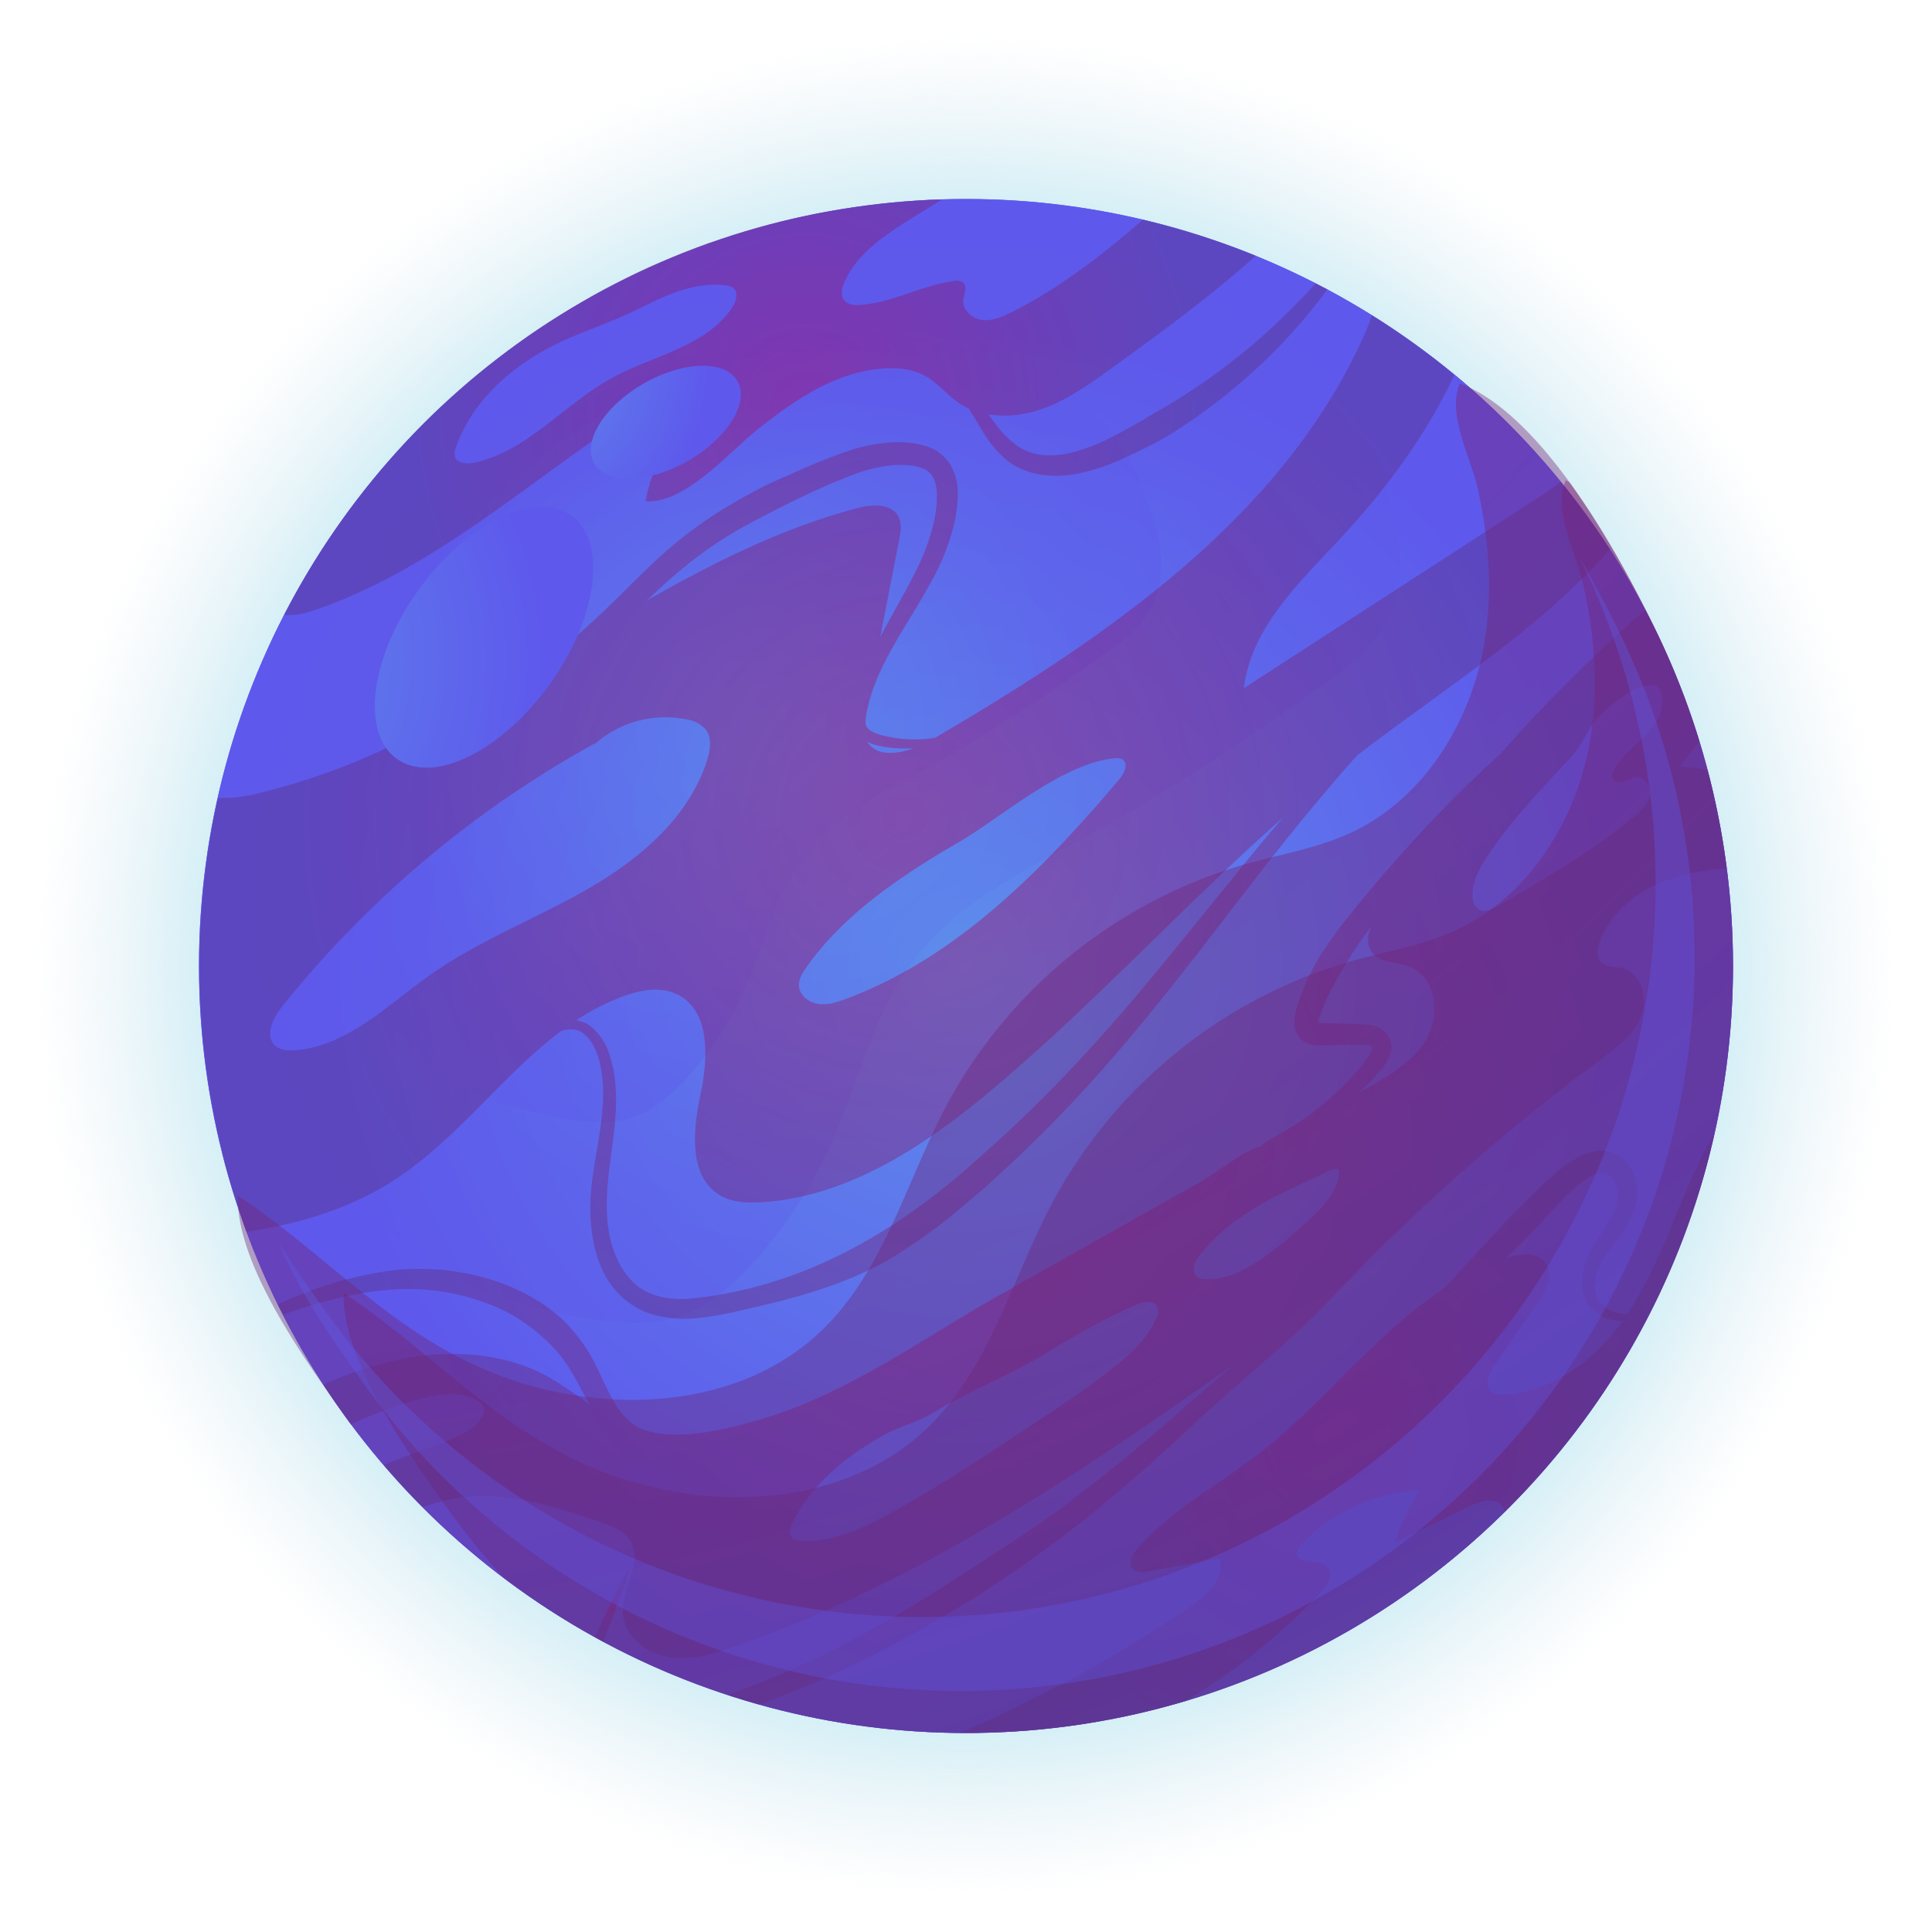<svg xmlns="http://www.w3.org/2000/svg" xmlns:xlink="http://www.w3.org/1999/xlink" viewBox="0 0 500 500"><defs><style>.cls-1{isolation:isolate;}.cls-2{fill:url(#radial-gradient);}.cls-3{fill:url(#radial-gradient-2);}.cls-4{fill:url(#radial-gradient-3);}.cls-15,.cls-5,.cls-6{opacity:0.34;}.cls-15,.cls-16,.cls-17,.cls-5,.cls-6{mix-blend-mode:screen;}.cls-5{fill:url(#radial-gradient-4);}.cls-6{fill:url(#radial-gradient-5);}.cls-10,.cls-11,.cls-12,.cls-13,.cls-14,.cls-7,.cls-8,.cls-9{opacity:0.4;mix-blend-mode:multiply;}.cls-7{fill:url(#radial-gradient-6);}.cls-8{fill:url(#radial-gradient-7);}.cls-9{fill:url(#radial-gradient-8);}.cls-10{fill:url(#radial-gradient-9);}.cls-11{fill:url(#radial-gradient-10);}.cls-12{fill:url(#radial-gradient-11);}.cls-13{fill:url(#radial-gradient-12);}.cls-14{fill:url(#radial-gradient-13);}.cls-15{fill:url(#radial-gradient-14);}.cls-16{fill:url(#radial-gradient-15);}.cls-17{fill:url(#radial-gradient-16);}</style><radialGradient id="radial-gradient" cx="250" cy="250" r="240.48" gradientUnits="userSpaceOnUse"><stop offset="0.06" stop-color="#732fa4"/><stop offset="0.66" stop-color="#8ee1ee"/><stop offset="1" stop-color="#d1e1ee" stop-opacity="0"/></radialGradient><radialGradient id="radial-gradient-2" cx="250" cy="250" r="198.5" gradientUnits="userSpaceOnUse"><stop offset="0" stop-color="#5e8dec"/><stop offset="0.84" stop-color="#5e59ec"/></radialGradient><radialGradient id="radial-gradient-3" cx="250" cy="250" r="198.5" xlink:href="#radial-gradient-2"/><radialGradient id="radial-gradient-4" cx="214.04" cy="203.01" r="143.91" xlink:href="#radial-gradient-2"/><radialGradient id="radial-gradient-5" cx="191.77" cy="188.16" r="105.48" xlink:href="#radial-gradient-2"/><radialGradient id="radial-gradient-6" cx="346.1" cy="370.87" r="88.19" gradientUnits="userSpaceOnUse"><stop offset="0.01" stop-color="#b30058"/><stop offset="1" stop-color="#5c2d7d"/></radialGradient><radialGradient id="radial-gradient-7" cx="208.52" cy="105.44" r="102.74" xlink:href="#radial-gradient-6"/><radialGradient id="radial-gradient-8" cx="259.35" cy="299.48" r="166.16" xlink:href="#radial-gradient-6"/><radialGradient id="radial-gradient-9" cx="234.08" cy="211.47" r="158.44" xlink:href="#radial-gradient-6"/><radialGradient id="radial-gradient-10" cx="158.35" cy="415.57" r="7.31" xlink:href="#radial-gradient-6"/><radialGradient id="radial-gradient-11" cx="390.18" cy="110.88" r="13.84" xlink:href="#radial-gradient-6"/><radialGradient id="radial-gradient-12" cx="10.55" cy="-212.59" r="729.36" xlink:href="#radial-gradient-6"/><radialGradient id="radial-gradient-13" cx="41.53" cy="-165.06" r="677.18" xlink:href="#radial-gradient-6"/><radialGradient id="radial-gradient-14" cx="23.86" cy="-117.79" r="637.51" xlink:href="#radial-gradient-2"/><radialGradient id="radial-gradient-15" cx="-386.33" cy="812.2" r="108.68" gradientTransform="matrix(1, 0, 0, 1, 462.69, -705.56)" xlink:href="#radial-gradient-2"/><radialGradient id="radial-gradient-16" cx="-3.11" cy="559.09" r="59.96" gradientTransform="translate(148.38 -482)" xlink:href="#radial-gradient-2"/></defs><title>history-planet-1</title><g class="cls-1"><g id="OBJECTS"><circle class="cls-2" cx="250" cy="250" r="240.48"/><circle class="cls-3" cx="250" cy="250" r="198.5"/><circle class="cls-4" cx="250" cy="250" r="198.5"/><path class="cls-5" d="M250,63.6c26.7,0,52.69,5.72,76.1,18.78,18,10,27.23,27.31,33.36,46.35,3.39,10.53,4.48,22.52-.73,32.27-4.08,7.64-11.43,12.9-18.54,17.85-18.54,12.91-37.23,25.7-57,36.58-16.65,9.15-34.67,17.44-46.28,32.49-10.82,14-14.59,32.08-21.88,48.22a117.43,117.43,0,0,1-20.63,31.19c-4.89,5.31-10.44,10.27-17.18,12.86-9.09,3.5-19.28,2.3-28.81.31-16.72-3.5-32.32-7.42-44.89-19.29a116,116,0,0,1-27.26-40.06c-9-21.83-13.39-48-8.33-71.15C86.38,125.5,163.57,63.6,250,63.6Z"/><path class="cls-6" d="M218.13,86c19.57,0,38.62,4.19,55.78,13.76,13.2,7.36,20,20,24.45,34,2.48,7.72,3.28,16.5-.53,23.66-3,5.6-8.38,9.45-13.59,13.08-13.59,9.46-27.29,18.84-41.8,26.82-12.2,6.71-25.42,12.79-33.92,23.81-7.93,10.28-10.7,23.51-16,35.35a86.06,86.06,0,0,1-15.12,22.86c-3.59,3.89-7.66,7.53-12.6,9.43-6.67,2.56-14.13,1.69-21.12.23-12.25-2.56-23.69-5.44-32.9-14.14a85,85,0,0,1-20-29.36c-6.61-16-9.81-35.18-6.1-52.15C98.2,131.35,154.78,86,218.13,86Z"/><path class="cls-7" d="M261.92,448.11c2.1-.12,4.19-.29,6.28-.48,1-.09,2.07-.18,3.09-.29q4-.43,7.93-1c1.45-.21,2.88-.47,4.31-.72s2.59-.45,3.88-.69c1.68-.32,3.35-.66,5-1,.84-.18,1.67-.39,2.51-.58,4-.93,8-2,11.89-3.13a160.27,160.27,0,0,0,34.91-28c1.78-1.9,3.53-5,1.67-6.81-2.15-2.11-7.43-.35-7.75-3.35a3.61,3.61,0,0,1,1.36-2.68,46.26,46.26,0,0,1,30.58-13.8A57.23,57.23,0,0,0,361,399.23l19.52-9.49c2.87-1.39,7.17-2.34,8.51.55a3.08,3.08,0,0,1,.26,1,198.72,198.72,0,0,0,48.52-77.11l.06-.19a196.54,196.54,0,0,0,5.83-20.77,124.79,124.79,0,0,0-6.63,13.31c-4.93,11.36-9,23.22-15.91,33.51a9.4,9.4,0,0,1-6.46-2.36c-2.72-2.3-2.6-6.88-.26-10.94,2.08-4.12,6.49-7.85,8.56-13.92a12.75,12.75,0,0,0-.72-9.79,10.12,10.12,0,0,0-3.62-4,8.67,8.67,0,0,0-5.49-1.14c-3.6.55-5.83,2.25-7.91,3.63a52.19,52.19,0,0,0-5.37,4.46c-3.07,2.91-5.37,5.3-7.08,7l-2.64,2.64-16.36,17.74c-17.38,11.35-30.9,29.51-47.64,42.56-10.65,8.3-22.94,14.74-31.86,24.88-1.28,1.45-2.49,3.66-1.26,5.14,1,1.15,2.73,1,4.2.72l18.35-3.31c1.45,5.13-3.47,9.67-7.88,12.65a362.18,362.18,0,0,1-59.26,32.45c.51,0,1,0,1.52,0,3,0,6-.09,9-.23Zm124.75-94.7,11.17-16.14c2.19-3.17,4.4-7.51,2.06-10.58-2.1-2.74-6.32-2.3-9.62-1.27l-.47.17,5.29-5.23,9.21-9.85a47.15,47.15,0,0,1,4.56-4.15c1.68-1.3,3.62-2.6,5.11-2.84s2.67.33,3.72,2a7.73,7.73,0,0,1,.72,5.93c-1.11,4.49-5.06,8.53-7.35,13.6a15.87,15.87,0,0,0-1.6,8,9.27,9.27,0,0,0,3.58,6.65,11,11,0,0,0,6.89,2.16c-7.27,10.1-18.12,18.39-30.51,19a4.82,4.82,0,0,1-3.72-1C384,358.2,385.31,355.36,386.67,353.41Z"/><path class="cls-8" d="M73.54,159.14a17.27,17.27,0,0,0,6.95-.92c31.34-10.36,56.32-33.72,84-51.74,3.3-2.15,9-3.46,10.1.32a6.27,6.27,0,0,1-.6,4c-2.45,6.18-5.89,12.26-6.89,18.91,10.31.77,21.89-13.05,29.48-19,9.28-7.28,19.49-14.32,31.61-15.32,3.91-.32,8,.06,11.41,2,3.1,1.77,5.38,4.69,8.3,6.74a17.85,17.85,0,0,0,2.81,1.58c1.09,1.74,2.19,3.66,3.45,5.7,2.27,3.69,5.52,8.06,10.58,10.13s10.38,1.85,14.88.89a56.19,56.19,0,0,0,11.78-4.08c6.43-3,10.52-5.34,10.52-5.34s4.07-2.41,9.79-6.57a152.44,152.44,0,0,0,19.5-16.93,145.68,145.68,0,0,0,12.32-14.6c-1-.54-2-1-3.07-1.57A178.24,178.24,0,0,1,327.83,86a162.83,162.83,0,0,1-19.73,15.23c-5.68,3.72-9.66,5.85-9.66,5.85s-3.81,2.43-9.83,5.58a52.14,52.14,0,0,1-10.34,4.23c-3.84,1.05-8.09,1.45-11.81.13s-6.7-4.39-9.2-7.79l-1.44-2a27.82,27.82,0,0,0,13.08-1.13c6.95-2.27,13-6.62,18.92-10.91,12.74-9.21,25.51-18.49,37.18-29a198.06,198.06,0,0,0-29.22-9.33C285.25,66,274.2,74.6,261.75,80.81c-2.33,1.16-4.86,2.27-7.45,2s-5.17-2.43-5-5c.14-1.65,1.2-3.64-.07-4.71a3,3,0,0,0-2.33-.38c-8.32,1.07-16,5.69-24.34,6.2-1.51.09-3.24-.06-4.15-1.26s-.54-3.06.08-4.51c3.23-7.56,10.6-12.36,17.57-16.72l7.58-4.73c-.66,0-1.32,0-2,0-1.17,0-2.34.1-3.51.17q-3.49.2-7,.53c-1.22.11-2.44.25-3.65.39q-3,.34-6,.77-1.78.26-3.56.54c-1.94.31-3.88.66-5.8,1q-2.09.4-4.16.85-3,.65-6,1.38c-1.22.3-2.42.62-3.63.94-1.65.44-3.29.91-4.92,1.4-1.42.42-2.83.85-4.24,1.3q-3,1-6,2c-1.27.45-2.53.93-3.79,1.41s-2.72,1.06-4.07,1.61-2.76,1.12-4.12,1.71q-3,1.29-5.93,2.68c-1.33.63-2.65,1.29-4,1.95q-1.64.82-3.27,1.67c-1.35.71-2.71,1.42-4,2.15s-2.46,1.41-3.68,2.12q-3.15,1.83-6.23,3.77l-2.45,1.57c-1.44.94-2.87,1.88-4.28,2.85l-.56.4q-4.57,3.18-8.95,6.61l-1.62,1.27c-1.48,1.18-2.95,2.37-4.39,3.59l-.15.13q-4.61,3.91-9,8.1l-.79.75A199.3,199.3,0,0,0,73.54,159.14ZM118,115.81c4.47-13,16.16-22.5,28.43-27.92,6.55-2.89,13-5,19.43-8.24,6.77-3.43,14-6.69,21.79-5.83a3.93,3.93,0,0,1,2.08.68c1.5,1.21.75,3.65-.34,5.24-6.82,10-20.28,12.22-30.9,18-12.36,6.72-21.94,19-35.7,22-2,.42-4.66.18-5.1-1.77A4,4,0,0,1,118,115.81Z"/><path class="cls-9" d="M443.2,225.07c1.19-.14,2.41-.26,3.63-.4q-1.14-9-3.07-17.71-.39-1.78-.82-3.56c-.33-1.38-.65-2.76-1-4.13-2.37-.44-4.79-.72-7.16-1l5.08-6.38c-.84-2.74-1.75-5.45-2.7-8.13-.09-.26-.17-.52-.26-.78q-1.49-4.16-3.17-8.23l-.14-.36q-3.51-8.5-7.77-16.59h0a400.06,400.06,0,0,0-37.67,37.49c-5.75,5.11-14.19,13.28-22.12,22-6.78,7.39-13.21,15-17.9,21a102,102,0,0,0-7.35,10.5s-.64,1.13-1.66,3.18a57,57,0,0,0-3.49,8.89,11.52,11.52,0,0,0-.62,4.16,5.69,5.69,0,0,0,2.76,4.71,6.71,6.71,0,0,0,2.85.82c1.17.07,1.41,0,2.06,0l3.44-.07,7-.13a6.51,6.51,0,0,1,1.26.15.94.94,0,0,1,.43.17.88.88,0,0,1,.27.93c-.37,1.42-2.18,3.48-3.65,5.28s-3.14,3.52-4.77,5.1a74.41,74.41,0,0,1-9.66,7.86c-6.06,4.15-10.66,6.11-10.46,6.6,0,.09.33.08.81,0-5,.79-11.85,6.69-16.31,9.2l-17.4,9.81-34.8,19.62c-20.43,11.52-39.51,25.69-62.23,32.33-8.43,2.46-21.6,5.79-30.22,2.53-6.61-2.5-9.34-11.1-12.37-16.92a41.32,41.32,0,0,0-6.34-9.31,29.19,29.19,0,0,0-3-3,37.76,37.76,0,0,0-3.38-2.63,51.41,51.41,0,0,0-9.8-5.34,62.15,62.15,0,0,0-32.65-3.57,101,101,0,0,0-26.95,8.4c.45.91.92,1.79,1.38,2.69,7.48-2.69,16.71-5.45,26.15-6.32A58,58,0,0,1,129,338.51a45.84,45.84,0,0,1,8.37,5,32.56,32.56,0,0,1,2.8,2.34,24.13,24.13,0,0,1,2.65,2.48,35.18,35.18,0,0,1,5.69,7.73c1.27,2.14,2.5,4.85,4.25,7.64A89.85,89.85,0,0,0,141.26,356c-12.9-6.87-28.58-6.83-42.69-3a106.3,106.3,0,0,0-14.91,5.34q1.51,2.31,3.07,4.58c1.34,1.93,2.68,3.86,4.08,5.74A103,103,0,0,1,108.9,362c4.83-1.25,10.27-2.07,14.57.47a3.23,3.23,0,0,1,1.85,2.44,3.06,3.06,0,0,1-.43,1.46c-1.88,3.57-6,5.28-9.74,6.72l-15.86,6h0q2.41,2.81,4.9,5.53c1.57,1.7,3.16,3.37,4.78,5l.41.43a58.29,58.29,0,0,1,7.87-2.17c12.68-2.41,25.57,1.77,37.8,5.89,3.2,1.08,6.68,2.39,8.3,5.35,3,5.53-2.49,12-2.16,18.33.31,6,6.07,10.51,12,11.43S185,428,190.66,426c46.66-16.46,88.36-44.27,128.69-72.93-4.26,3.68-8.59,7.48-12.93,11.28-13.3,11.69-26.9,22.81-37.78,30.23s-18.36,12.07-18.36,12.07-7.31,4.93-18.68,11.6a250.66,250.66,0,0,1-43.22,20.41c2.66.87,5.35,1.67,8.05,2.43a255.38,255.38,0,0,0,38.27-17.38c11.75-6.49,19.25-11.32,19.25-11.32s7.54-4.78,18.35-12.71,24.45-19.6,37.35-31.76c11.82-11.1,24.53-20.78,35.51-32.53a519,519,0,0,1,69.05-61.15c4.1-3.06,8.48-6.26,10.43-11s.16-11.4-4.8-12.64c-1.86-.47-4.08-.21-5.44-1.57-1.51-1.52-1-4.07-.11-6C419.51,231.2,431.06,226.53,443.2,225.07Zm-143.91,116c-2.12,5.07-6.29,9-10.56,12.42-6.42,5.2-13.33,9.78-20.22,14.34-12.23,8.1-24.47,16.21-37.28,23.36-7.42,4.14-15.48,8.06-24,7.59a3.48,3.48,0,0,1-2-.58c-1.25-1-.72-3,0-4.43,5-9.8,14.06-17.2,23.56-22.41,4.27-2.34,8.73-3.27,12.9-5.84,9.55-5.88,20.27-9.78,29.64-15.7A181.62,181.62,0,0,1,294,337.68c1.88-.84,4.66-1.36,5.52.52A3.69,3.69,0,0,1,299.29,341.1Zm47.26-37.19c-.71,5.22-4.86,9.21-8.77,12.74-4.94,4.45-10,8.92-15.9,11.92a19.65,19.65,0,0,1-10,2.5,3.71,3.71,0,0,1-2.09-.63c-1.63-1.29-.62-3.93.68-5.55,9-11.29,21.37-16,33.75-22,.76-.37,1.88-.62,2.25.14A1.53,1.53,0,0,1,346.55,303.91Zm23-35.67c-3.32,6.22-9.78,10-15.92,13.46l-2.17,1.23c1.09-1,2.16-2,3.22-3.08.88-.9,1.74-1.85,2.58-2.81a12.2,12.2,0,0,0,2.43-3.85,5.65,5.65,0,0,0-1.07-5.93,6.32,6.32,0,0,0-2.73-1.64,11.25,11.25,0,0,0-2.37-.45c-2.77-.16-4.95-.19-7.35-.28l-3.43-.11c-.48,0-1.34,0-1.27-.06a.49.49,0,0,1-.18-.09c-.13-.35-.26.12.36-1.84a52.07,52.07,0,0,1,3.44-7.74l1.62-2.82a99.94,99.94,0,0,1,6.49-10.16c.48-.67,1.06-1.45,1.58-2.17-.92,2.41-1.14,4.89.43,6.8,2.19,2.68,6.33,2.26,9.56,3.49C371.3,252.69,372.82,262,369.5,268.24Zm18.15-33.75c-1.6.93-3.66,1.85-5.18.79a4,4,0,0,1-1.39-3.11c-.26-4,1.91-7.76,4.17-11.1,6.16-9.12,13.63-16.9,21.11-24.9,2.81-3,4-6.37,6.4-9.57,2.77-3.72,18.14-16,17.31-4.47,0,.2,0,.42-.06.64-.81,7.08-9.61,10.68-12.51,16.76a2.56,2.56,0,0,0-.3,1.9c.39,1.11,1.93,1.28,3,.88s2.12-1.14,3.29-1.19c2.32-.1,3.86,2.76,3.33,5s-2.39,3.94-4.19,5.42C411.87,220.43,399.73,227.48,387.65,234.49Z"/><path class="cls-10" d="M58.2,301.18c.4,1.49.83,3,1.26,4.43s.86,3,1.33,4.47.95,2.81,1.43,4.22,1,3,1.54,4.47c13.78-2,27-6,38.64-13.61,16-10.46,27.81-27.08,42.86-38.37,2.19-.61,4.37-.67,6.14,1,3.11,2.74,4.32,7.91,4.63,13s-.54,10.81-1.52,16.65-2.12,12.12-1.62,18.68,2.2,13.48,7.26,18.75a20.38,20.38,0,0,0,9.15,5.44,30.34,30.34,0,0,0,10.22.89c6.66-.51,12.61-2.19,18.43-3.5,11.64-2.76,22.59-6.33,31.22-11.26a132.24,132.24,0,0,0,19.2-13.58l6.71-5.69,6.47-5.94c4.08-3.83,9.82-9.39,16.38-16.36s13.89-15.43,21.4-24.7,15.19-19.36,22.94-29.37c9.57-12.48,19.45-24.68,28.89-35.22,22.36-17.28,46.86-32.28,65.48-53.45h0a199.37,199.37,0,0,0-12.7-17.44c-2.23,1.72-4.6,3.28-6.94,4.8l-75.06,48.59c1.76-15.34,14-27,24.52-38.28,11.9-12.73,22.64-27.05,29.94-42.78A198.66,198.66,0,0,0,355,81.57h0a44.44,44.44,0,0,1-2.24,5.79C331.55,134.17,286.39,164.89,242,190.94a33.33,33.33,0,0,1-9.85.12c-3.2-.54-8.24-1.34-8.14-4.09-.11-1.52.59-3.78,1-5.77l1-3.07,1.22-3.06c3.51-8.2,9.23-16.11,14-24.93A58.75,58.75,0,0,0,246.83,136a24.44,24.44,0,0,0,.7-3.78,26.08,26.08,0,0,0,.35-3.88,15,15,0,0,0-2-8.22,11.76,11.76,0,0,0-7.14-4.93,26.45,26.45,0,0,0-7.27-.74A43.55,43.55,0,0,0,219,116.88c-7.26,2.53-12.71,5.11-16.73,6.87s-6.18,2.94-6.18,2.94-2.23,1.12-6,3.32a111,111,0,0,0-15,10.36c-11.87,9.6-23.68,25.21-40.64,34.62-8.28,5-17,9.48-25.08,13.82-3,1.61-6,3.12-8.9,4.57a173.09,173.09,0,0,1-33.52,11.89,37.86,37.86,0,0,1-10.54,1.24h0q-1.16,5.2-2.06,10.49l0,.16c-.56,3.31-1,6.65-1.41,10,0,.32-.09.65-.12,1-.34,3.07-.59,6.16-.79,9.27,0,.58-.1,1.15-.13,1.73q-.3,5.36-.31,10.8s0,0,0,.07c0,3.24.09,6.45.24,9.65.05,1.09.15,2.16.22,3.24.13,2.1.28,4.19.48,6.27.13,1.31.29,2.6.44,3.91.21,1.82.43,3.64.69,5.45.2,1.41.43,2.8.66,4.2q.42,2.51.89,5,.42,2.18.88,4.35c.34,1.57.7,3.13,1.08,4.68S57.81,299.71,58.2,301.18Zm273.93-89.69c-4.58,5.33-9.15,10.83-13.63,16.4-8,9.84-15.91,19.72-23.53,28.77s-15,17.21-21.57,23.95-12.31,12.11-16.38,15.8l-6.45,5.73c-20.49,17.93-44.18,31.1-71.46,33.9-5.79.59-11.64-.49-15.55-4.49s-5.83-9.84-6.36-15.7.26-11.84,1.06-17.76,1.5-11.78,1-17.45a34,34,0,0,0-1.7-8.13,15,15,0,0,0-4.48-6.73,7.8,7.8,0,0,0-3.94-1.72,59,59,0,0,1,12-6.17c4.55-1.68,9.78-2.67,14.14-.54,8.62,4.21,8,16.53,6,25.91s-3.09,21.54,5.29,26.22c3.15,1.76,7,1.89,10.56,1.66,22.9-1.45,43.09-15.17,60.63-30C283.67,259.24,306.7,234,332.13,211.49ZM226,192.64a31.35,31.35,0,0,0,5.92,1,34,34,0,0,0,4.49,0c-4.64,1.69-9.72,2-11.95-1.67A12,12,0,0,0,226,192.64Zm21.84,25.5c11.73-6.85,26.91-20.54,40.62-21.9a3.2,3.2,0,0,1,2,.29c1.67,1.06.52,3.64-.77,5.15-19.81,23.35-42.13,46.21-70.84,56.86-2.27.84-4.68,1.62-7.08,1.27s-4.76-2.13-5-4.55c-.14-1.77.86-3.42,1.88-4.87C218.52,236.41,233.27,226.63,247.81,218.14ZM179,145.24a106,106,0,0,1,14.39-9.44c3.67-2,5.84-3.06,5.84-3.06s2.11-1.14,5.92-3,9.38-4.52,15.94-7a37.78,37.78,0,0,1,10.66-2.39c3.73-.19,8,.34,9.44,2.75,1.81,2.51,1.43,7.35.57,11.68a54.38,54.38,0,0,1-4.78,13.07c-2.82,5.69-6.2,11.28-9.17,17l4.89-25.13c.39-2,.76-4.23-.2-6.05-1.85-3.5-6.92-3.15-10.75-2.14-19.23,5.08-37,14-54.36,23.89C171.44,151.63,175.3,148.08,179,145.24ZM73,260.52a271.38,271.38,0,0,1,81.1-68.21l-1.23,1.25a27.43,27.43,0,0,1,24.73-7.38,8.25,8.25,0,0,1,5,2.56c1.7,2.18,1.23,5.31.41,7.94-4.62,14.77-17.35,25.57-30.75,33.3s-28.08,13.27-40.73,22.18c-11.18,7.87-21.66,18.69-35.3,19.65-1.7.12-3.56,0-4.86-1.07C68.39,268.26,70.61,263.52,73,260.52Z"/><path class="cls-11" d="M162.74,406.23c-.4-.17-3.82,6.77-8.81,17.47.73.4,1.45.82,2.19,1.21C160.44,413.8,163.15,406.4,162.74,406.23Z"/><path class="cls-12" d="M403.94,124.77l0,0A199.72,199.72,0,0,0,376.45,97l0,.11A199.55,199.55,0,0,1,403.94,124.77Z"/><path class="cls-13" d="M377.83,99.23c-3.51,7.77,2.85,19.28,4.58,27.09,2.83,12.79,3.93,26,1.92,39-3.25,21-15.57,41.38-34.87,50.26-8.52,3.92-17.9,5.48-26.93,8a128.08,128.08,0,0,0-77.42,62.23c-10.42,19.53-16.08,42.3-31.8,57.88-21.4,21.21-56.5,22.87-84.62,12.06-26.9-10.35-44-31-67.13-46.33C61,326.8,78.42,351.21,88.22,365A198.4,198.4,0,0,0,250,448.5c109.63,0,198.5-88.87,198.5-198.5a198.66,198.66,0,0,0-19.29-85.45C419.68,144.61,399.6,107.46,377.83,99.23Z"/><path class="cls-14" d="M448.5,250a198.66,198.66,0,0,0-19.29-85.45c-5.11-10.69-13.27-26.3-23.07-39.78-.31-.13-.62-.31-.93-.43-3.51,7.77,2.85,19.28,4.58,27.09,2.83,12.79,3.93,26,1.92,39-3.25,21-15.58,41.38-34.87,50.26-8.52,3.92-17.9,5.48-26.93,8A128.08,128.08,0,0,0,272.48,311c-10.42,19.53-16.08,42.3-31.8,57.88-21.4,21.21-56.5,22.88-84.62,12.06-26.9-10.35-44-31-67.13-46.33-.55,17.33,16.87,41.73,26.67,55.5a199.25,199.25,0,0,0,14.51,18c.7.53,1.38,1.08,2.08,1.6A198.94,198.94,0,0,0,250,448.5C359.63,448.5,448.5,359.63,448.5,250Z"/><path class="cls-15" d="M438.57,247.62c0,104.91-85,190-190,190A189.87,189.87,0,0,1,93.81,357.65c-6.42-9-16.26-22.82-21.66-36,4,6.4,8.22,12.29,11.51,16.92a189.86,189.86,0,0,0,154.81,79.92c104.91,0,190-85,190-190A190.11,190.11,0,0,0,410,146.82c-.4-.84-.85-1.75-1.29-2.65,4.65,7.95,8.55,15.64,11.44,21.69A190.11,190.11,0,0,1,438.57,247.62Z"/><ellipse class="cls-16" cx="125.27" cy="164.89" rx="38.74" ry="20.92" transform="translate(-81.73 170.6) rotate(-54.35)"/><ellipse class="cls-17" cx="172.31" cy="109.25" rx="21.37" ry="11.54" transform="translate(-31.52 100.31) rotate(-29.86)"/></g></g></svg>